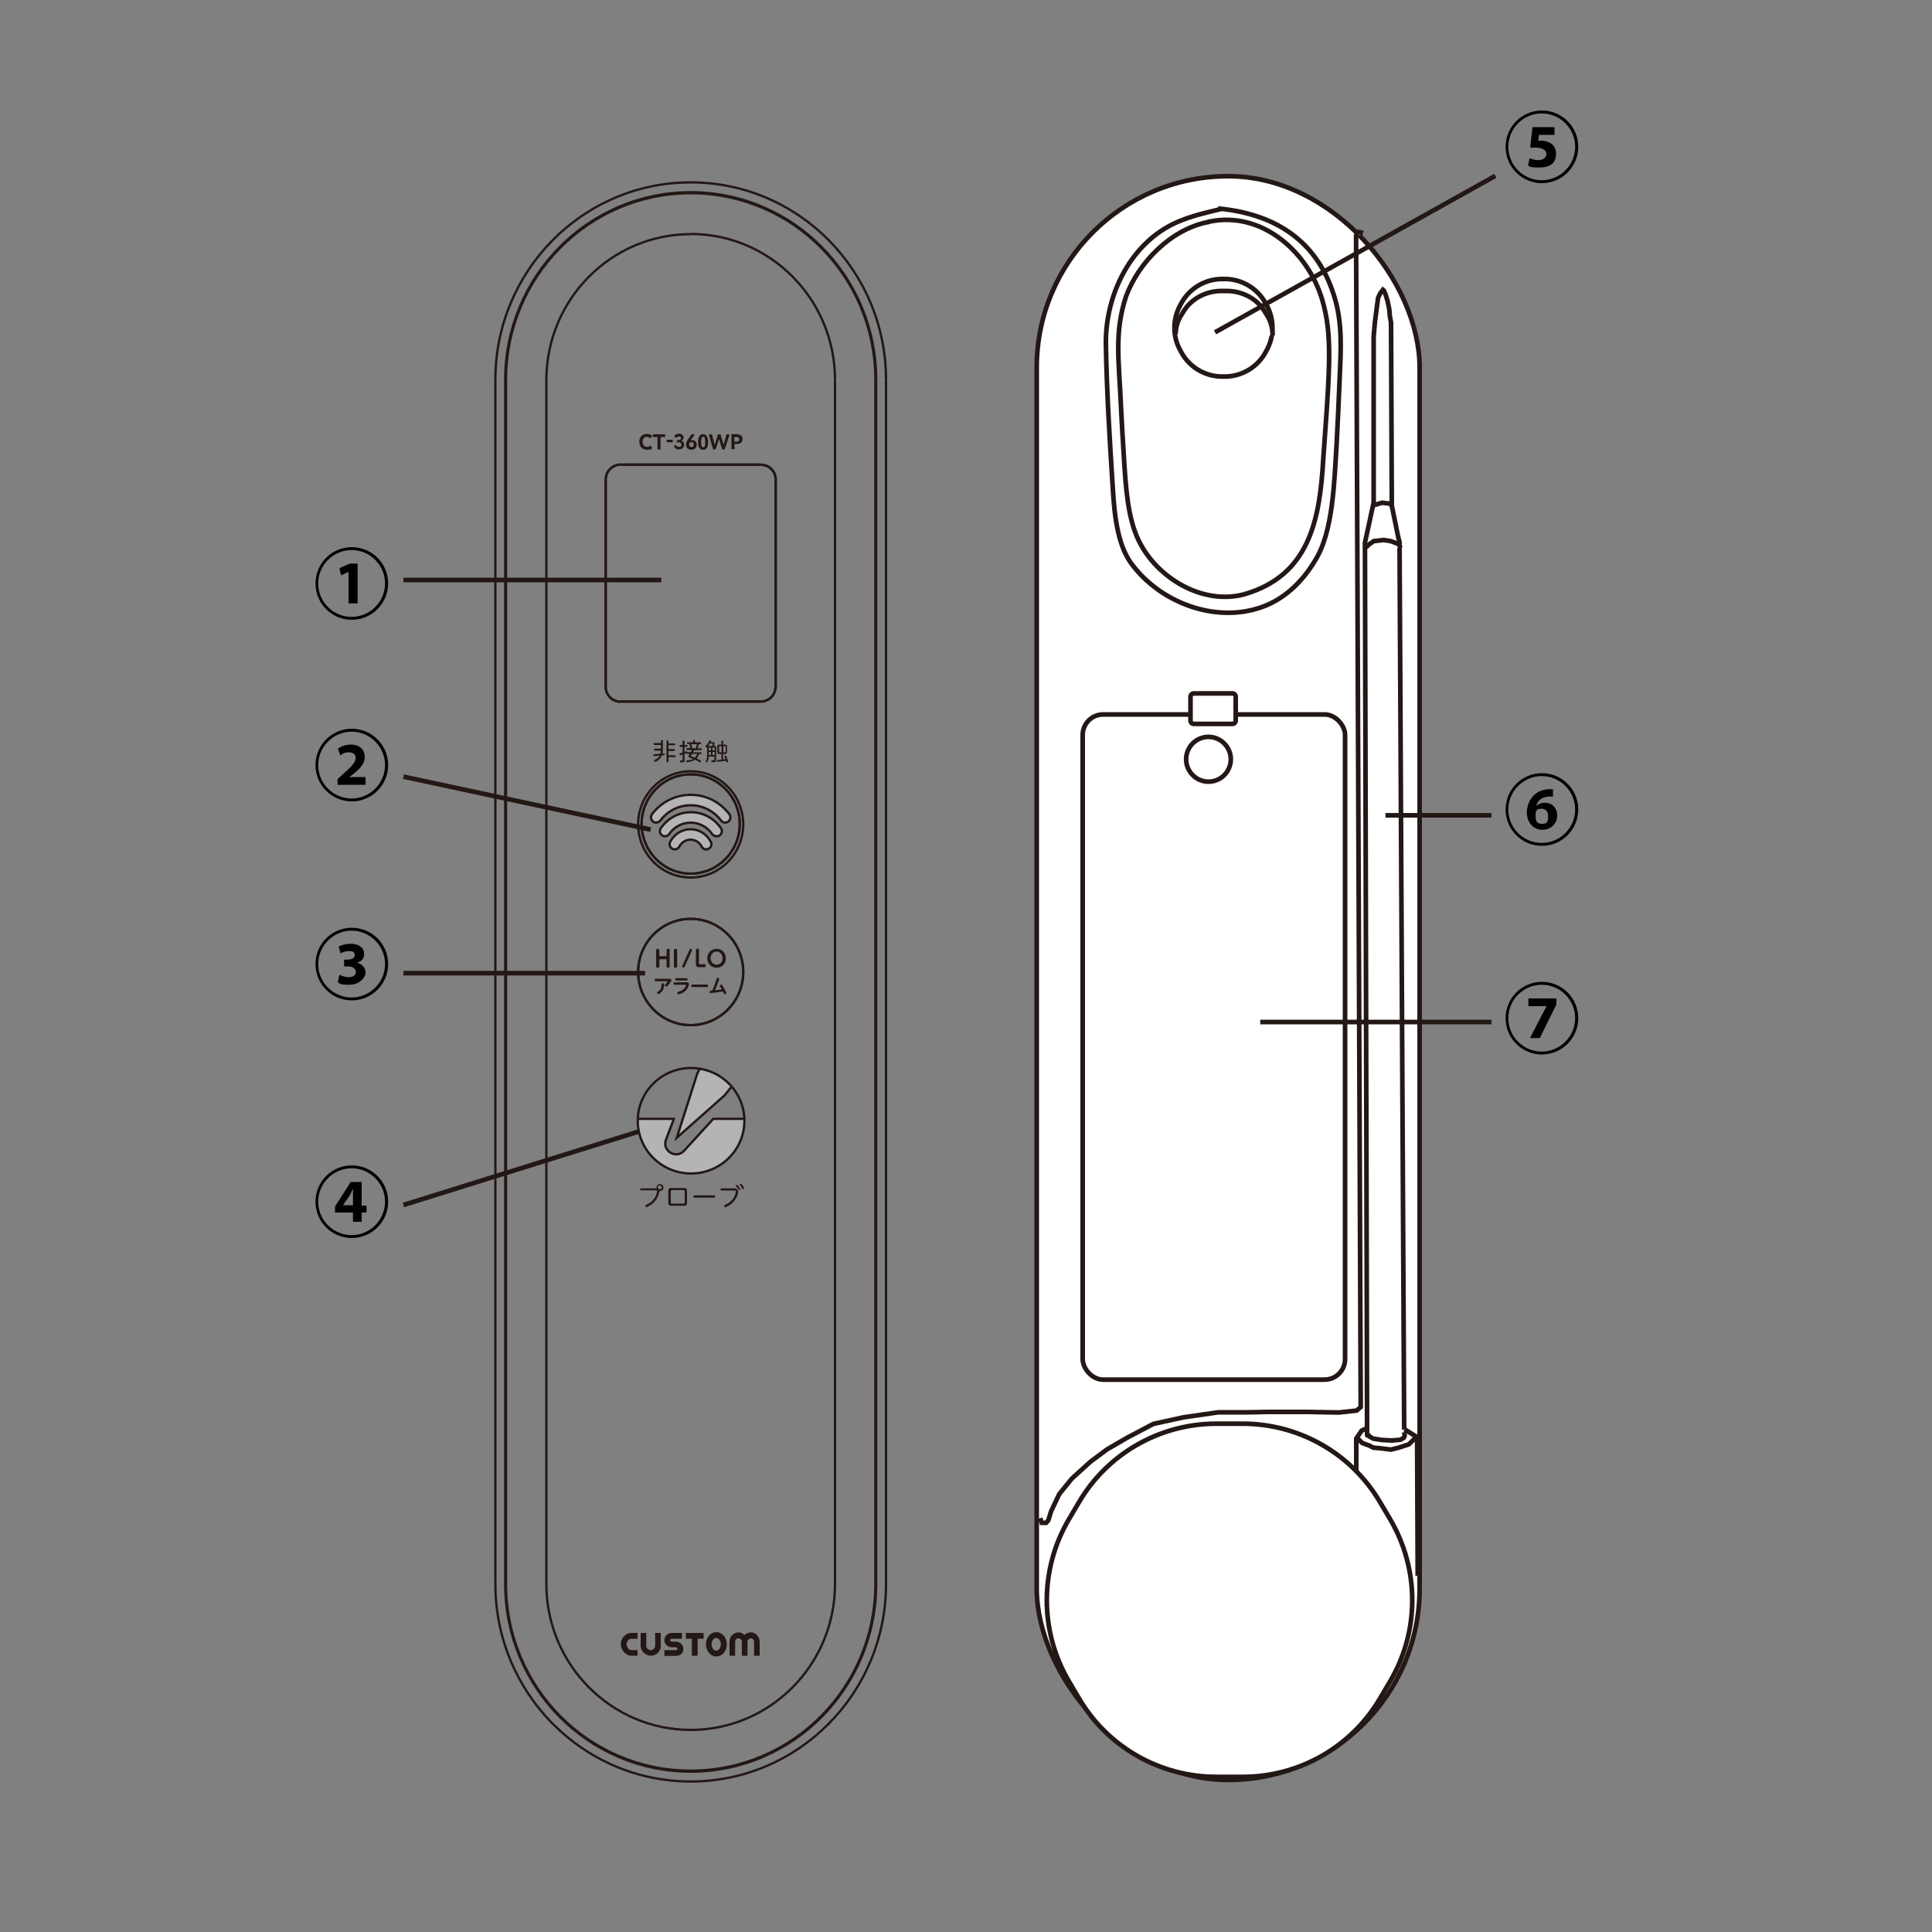 <?xml version="1.0" encoding="UTF-8"?>
<svg xmlns="http://www.w3.org/2000/svg" xmlns:xlink="http://www.w3.org/1999/xlink" version="1.1" viewBox="0 0 1000 1000">
  <rect x="0" y="0" width="1000" height="1000" fill="#808080" stroke="none"/>
  <defs>
    <style>
      .cls-1, .cls-2, .cls-3 {
        fill: none;
      }

      .cls-2, .cls-3, .cls-4, .cls-5 {
        stroke: #231815;
        stroke-miterlimit: 10;
      }

      .cls-2, .cls-4 {
        stroke-width: 2.4px;
      }

      .cls-6 {
        isolation: isolate;
      }

      .cls-3, .cls-5 {
        stroke-width: 1.2px;
      }

      .cls-4 {
        fill: #fff;
      }

      .cls-7 {
        fill: #231815;
      }

      .cls-5 {
        fill: #b4b4b5;
      }

      .cls-8 {
        clip-path: url(#clippath);
      }
    </style>
    <clipPath id="clippath">
      <ellipse class="cls-1" cx="357.7" cy="580.1" rx="27.6" ry="27.3"/>
    </clipPath>
  </defs>
  <!-- Generator: Adobe Illustrator 28.7.1, SVG Export Plug-In . SVG Version: 1.2.0 Build 142)  -->
  <g>
    <g id="_レイヤー_1">
      <g class="cls-6">
        <g class="cls-6">
          <path d="M182.1,320.8c-10.4,0-18.8-8.4-18.8-18.8s8.4-18.8,18.8-18.8,18.8,8.4,18.8,18.8-8.5,18.8-18.8,18.8ZM164.7,302c0,9.6,7.8,17.3,17.3,17.3s17.3-7.8,17.3-17.3-7.8-17.3-17.3-17.3-17.3,7.8-17.3,17.3ZM180.4,296h0l-3.9,1.8-.8-3.7,5.3-2.4h4.1v20.6h-4.7v-16.4Z"/>
        </g>
      </g>
      <g class="cls-6">
        <g class="cls-6">
          <path d="M182.1,414.8c-10.4,0-18.8-8.4-18.8-18.8s8.4-18.8,18.8-18.8,18.8,8.4,18.8,18.8-8.5,18.8-18.8,18.8ZM164.7,396c0,9.6,7.8,17.3,17.3,17.3s17.3-7.8,17.3-17.3-7.8-17.3-17.3-17.3-17.3,7.8-17.3,17.3ZM174.7,406.3v-3l2.6-2.4c4.7-4.2,6.8-6.3,6.8-8.6,0-1.6-1-2.9-3.5-2.9s-3.3.8-4.4,1.6l-1.3-3.5c1.6-1.2,4-2.1,6.7-2.1,4.9,0,7.2,2.9,7.2,6.4s-2.4,6-6,8.9l-2,1.5h0c0,0,8.4,0,8.4,0v4h-14.7Z"/>
        </g>
      </g>
      <g class="cls-6">
        <g class="cls-6">
          <path d="M182.1,517.8c-10.4,0-18.8-8.4-18.8-18.8s8.4-18.8,18.8-18.8,18.8,8.4,18.8,18.8-8.5,18.8-18.8,18.8ZM164.7,499c0,9.6,7.8,17.3,17.3,17.3s17.3-7.8,17.3-17.3-7.8-17.3-17.3-17.3-17.3,7.8-17.3,17.3ZM175.7,504.5c.9.5,2.9,1.3,4.7,1.3,2.7,0,3.8-1.3,3.8-2.7,0-2.1-2.2-2.9-4.3-2.9h-1.8v-3.5h1.8c1.7,0,3.7-.6,3.7-2.3s-.9-2.1-3-2.1-3.4.6-4.3,1.2l-1-3.5c1.2-.8,3.7-1.5,6.3-1.5,4.5,0,6.9,2.4,6.9,5.1s-1.3,3.9-3.7,4.7h0c2.5.6,4.4,2.5,4.4,5.1s-3.1,6.3-8.4,6.3-4.9-.7-6-1.4l.9-3.7Z"/>
        </g>
      </g>
      <g class="cls-6">
        <g class="cls-6">
          <path d="M182.1,640.8c-10.4,0-18.8-8.4-18.8-18.8s8.4-18.8,18.8-18.8,18.8,8.4,18.8,18.8-8.5,18.8-18.8,18.8ZM164.7,622c0,9.6,7.8,17.3,17.3,17.3s17.3-7.8,17.3-17.3-7.8-17.3-17.3-17.3-17.3,7.8-17.3,17.3ZM182.7,632.4v-4.8h-9.3v-3.1l8.1-12.7h5.7v12.2h2.5v3.6h-2.5v4.8h-4.5ZM182.7,623.9v-4.8c0-1,0-2.7.1-3.8h0c-.6,1.2-1.4,2.6-2,3.8l-3.3,4.7h0c0,0,5.3,0,5.3,0Z"/>
        </g>
      </g>
      <g class="cls-6">
        <g class="cls-6">
          <path d="M798.1,94.8c-10.4,0-18.8-8.4-18.8-18.8s8.4-18.8,18.8-18.8,18.8,8.4,18.8,18.8-8.5,18.8-18.8,18.8ZM780.7,76c0,9.6,7.8,17.3,17.3,17.3s17.3-7.8,17.3-17.3-7.8-17.3-17.3-17.3-17.3,7.8-17.3,17.3ZM804.5,69.8h-7.9l-.4,3.1c.4,0,.9-.1,1.4-.1,3.2,0,7.8,1.5,7.8,6.7s-3.3,7.2-8.8,7.2-4.6-.6-5.7-1.1l.8-3.7c1,.4,2.7,1,4.6,1s4.1-1.1,4.1-3.1-1.7-3.4-5.7-3.4-2,0-2.7.2l1.2-10.8h11.4v4Z"/>
        </g>
      </g>
      <g class="cls-6">
        <g class="cls-6">
          <path d="M798.1,437.8c-10.4,0-18.8-8.4-18.8-18.8s8.4-18.8,18.8-18.8,18.8,8.4,18.8,18.8-8.5,18.8-18.8,18.8ZM780.7,419c0,9.6,7.8,17.3,17.3,17.3s17.3-7.8,17.3-17.3-7.8-17.3-17.3-17.3-17.3,7.8-17.3,17.3ZM803.7,412.3c-.6,0-1.2,0-2,0-2.5.2-5.5,1-6.5,4.8h.1c1.2-1.1,2.6-1.6,4.4-1.6,3.5,0,6.3,2.5,6.3,6.6s-3.1,7.4-7.7,7.4-8-3.8-8-8.9,3.2-11.7,11.2-12.1c.7,0,1.6,0,2.3,0v3.8ZM801.3,422.3c0-1.7-1-3.7-3.2-3.7s-3.3.3-3.3,3.3.4,4.5,3.5,4.5,3-2,3-4.1Z"/>
        </g>
      </g>
      <g class="cls-6">
        <g class="cls-6">
          <path d="M798.1,545.8c-10.4,0-18.8-8.4-18.8-18.8s8.4-18.8,18.8-18.8,18.8,8.4,18.8,18.8-8.5,18.8-18.8,18.8ZM780.7,527c0,9.6,7.8,17.3,17.3,17.3s17.3-7.8,17.3-17.3-7.8-17.3-17.3-17.3-17.3,7.8-17.3,17.3ZM805.6,516.8v3.1l-8.6,17.4h-5.1l8.6-16.5h0c0,0-9.4,0-9.4,0v-4h14.5Z"/>
        </g>
      </g>
      <rect class="cls-4" x="536.6" y="91.2" width="198.2" height="830.1" rx="99.1" ry="99.1"/>
      <path class="cls-4" d="M643.2,736.9h-13.6c-29.2,0-56.3,15.4-71.1,40.6l-5.2,8.8c-15.3,25.9-15.3,58.1,0,84l5.2,8.8c14.8,25.2,41.9,40.6,71.1,40.6h13.6c29.2,0,56.3-15.4,71.1-40.6l5.2-8.8c15.3-25.9,15.3-58.1,0-84l-5.2-8.8c-14.8-25.2-41.9-40.6-71.1-40.6Z"/>
      <polyline class="cls-4" points="709 741.7 707.7 743 711.6 744.6 719 745.6 726.1 744.3 727 741.1"/>
      <polyline class="cls-4" points="709 738.5 704.8 740.5 702 744.6 702 754.2 702 761.3"/>
      <path class="cls-4" d="M707.7,743l2,1.2s1.8.4,2.6.6c.8.3,3.4.6,3.4.6l2.1-.2,2.5.2h2.2c0-.1,3.2-.9,3.2-.9l1.3-.8s.4-1.7.3-1.8-.5-1.5-.5-1.5l-2.4-459.7-.8-3.2-1.2-6-1-4.8-1-5-.4-94.7-.6-3.3-.3-3.5-.9-4.4-1-3.3-.9-2.1-.5-.4-1.5,2-1,2.2-.4,2.9-1.3,10.1-.6,7.1v85.8s-4.5,20.8-4.5,20.8l1.1,461.8h0Z"/>
      <line class="cls-2" x1="733.5" y1="744.1" x2="733.8" y2="815.7"/>
      <polyline class="cls-4" points="702.8 744.6 705.1 746.9 708.7 748.2 710.8 749.3 714.2 749.6 719.9 750.3 724 749.3 729.2 747.6 733.2 743.7 727 739.8"/>
      <polyline class="cls-4" points="708.3 741.7 708.1 743.1 710.7 744.6 715 745.3 720.5 745.6 724.9 745.2 726.6 744.2 727.1 743 726.8 741.3"/>
      <polyline class="cls-4" points="706.1 284 709 281.5 711 280.1 716.2 279.5 719.9 280.1 723.9 281.6 725 283.6"/>
      <polyline class="cls-4" points="711.4 261.4 713.4 260.8 715.4 260.2 717.5 260.5 719.2 260.6 720.5 261.8"/>
      <path class="cls-4" d="M701.9,121.4l2.4,606.9-2.1,1.8-9.2,1s-16.5-.3-17-.3h-18.5l-11.8.2h-15.1l-18,2.6-15.6,3.4-13.5,7.1-10.5,6.1-8.6,6.4-9.6,8.7-6.5,8-4.2,8.8-1.5,4.8-1.1,1.3h-2.3l-.8-2.4"/>
      <rect class="cls-4" x="560.4" y="369.8" width="135.8" height="344.3" rx="10.6" ry="10.6"/>
      <path class="cls-4" d="M617.9,358.9h20c.9,0,1.7.8,1.7,1.7v12.4c0,.9-.8,1.7-1.7,1.7h-20c-.9,0-1.7-.8-1.7-1.7v-12.4c0-.9.8-1.7,1.7-1.7Z"/>
      <path class="cls-4" d="M625.5,381.4h0c-4.1,0-8,2.2-10,5.8h0c-2.1,3.6-2.1,8,0,11.6h0c2.1,3.6,5.9,5.8,10,5.8h0c4.1,0,8-2.2,10-5.8h0c2.1-3.6,2.1-8,0-11.6h0c-2.1-3.6-5.9-5.8-10-5.8Z"/>
      <path class="cls-4" d="M630.5,107.9c31.7,3,53.8,18.7,61.5,50.6,3.1,14.2,1.7,27.2,1.2,42.2-.4,8.9-.8,18.8-1.3,27.9-1.3,20.9-1.8,46.9-11.4,61.8-5.9,9.9-14.6,18.7-25.5,23.1-23.7,9.6-52.6-.5-68.1-20.1-8.2-9.7-10-25.4-10.9-40.4-1.6-24.8-3.2-50.8-3.6-75.3-.2-25.3,12.9-52.2,36.8-62.7,7.3-3.2,15.1-5,22.8-6.8"/>
      <path class="cls-4" d="M625.5,114.9c-19.2,3.6-36.2,20.8-42.7,38.6-6.3,19.3-3.5,33.8-2.5,58.7.4,7.3.8,14.9,1.3,22.2,1.1,19.5,2.3,34,7.8,45.4,9.3,19.3,33.1,33.6,54.6,27.8,33.7-9.7,39.1-38.4,40.9-69.8,1.1-16,2.6-33.5,3-49.1.2-10.8-.1-20.8-2.8-30.9-6.5-26.2-31.2-48.9-59.1-43.1h-.3q0,0,0,0Z"/>
      <path class="cls-4" d="M633.9,144.4h-1.3c-8.6,0-16.6,4.6-20.9,12.1l-.6,1.1c-4.3,7.5-4.3,16.6,0,24.1l.6,1.1c4.3,7.5,12.3,12.1,20.9,12.1h1.3c8.6,0,16.6-4.6,20.9-12.1l.6-1.1c4.3-7.5,4.3-16.6,0-24.1l-.6-1.1c-4.3-7.5-12.3-12.1-20.9-12.1Z"/>
      <path class="cls-4" d="M658.7,173.6c0-3.7-.9-7.3-3-10.6l-1.3-2.1c-4-6.4-11.5-10.3-19.5-10.3h-2.6c-8,0-15.5,3.9-19.5,10.3l-1.3,2.1c-2,3.1-3,6.6-3,10.1"/>
      <polyline class="cls-4" points="702 122.4 702.2 121.2 702.6 120.1 704 120.2 705.5 120.6"/>
      <line class="cls-2" x1="342.3" y1="300.2" x2="208.8" y2="300.2"/>
      <line class="cls-2" x1="336.8" y1="429.4" x2="208.8" y2="402"/>
      <line class="cls-2" x1="333.9" y1="503.7" x2="208.8" y2="503.7"/>
      <line class="cls-2" x1="335" y1="584.3" x2="208.8" y2="623.7"/>
      <line class="cls-2" x1="772" y1="529" x2="652.3" y2="529"/>
      <line class="cls-2" x1="772" y1="422" x2="717.1" y2="422"/>
      <line class="cls-2" x1="774" y1="91" x2="628.9" y2="172"/>
      <path class="cls-7" d="M331.9,616.1c-.2,0-.6,0-.6-.5s.5-.5.6-.5h7.9c0,0,0-.2,0-.4,0-1,.8-1.8,1.8-1.8s1.8.8,1.8,1.8-.8,1.8-1.8,1.8-.2,0-.3,0c0,.5-.4,2.6-1.7,4.5-1.8,2.6-4.7,3.8-5.1,3.8s-.5-.3-.5-.6.2-.4.5-.6c1.7-.8,4.1-2.3,5.2-5.3.3-.9.4-1.6.4-1.8,0-.4-.3-.4-.6-.4h-7.6ZM340.5,614.6c0,.5.5,1,1,1s1-.5,1-1-.5-1-1-1-1,.4-1,1Z"/>
      <path class="cls-7" d="M355.6,622.6c0,1.1-.6,1.5-1.6,1.5h-6.5c-1.2,0-1.6-.6-1.6-1.5v-6.2c0-1.1.5-1.5,1.6-1.5h6.5c1.2,0,1.6.6,1.6,1.5v6.2ZM347.2,622.2c0,.5.1.8.8.8h5.6c.7,0,.8-.3.8-.8v-5.4c0-.5-.1-.8-.8-.8h-5.6c-.7,0-.8.3-.8.8v5.4Z"/>
      <path class="cls-7" d="M369.6,618.8c.2,0,.6,0,.6.6s-.5.5-.6.5h-10.1c-.2,0-.6,0-.6-.6s.4-.6.6-.6h10.1Z"/>
      <path class="cls-7" d="M373.5,616.1c-.2,0-.6,0-.6-.5s.5-.5.6-.5h6.8c.5,0,.7,0,1,.3.2.2.8.8.8,1.5s-.5,3-2.4,5.1c-1.6,1.8-3.9,2.9-4.3,2.9s-.6-.3-.6-.6.2-.4.5-.6c1.8-.9,4.1-2.4,5.2-5.3.3-.9.4-1.7.4-1.8,0-.4-.3-.4-.6-.4h-6.9,0ZM383.2,615.5c0,.3-.2.5-.5.5s-.3,0-.6-.5c0-.2-.4-.7-1-1.4-.2-.2-.2-.3-.2-.3,0-.4.4-.6.6-.5.4,0,1.6,1.9,1.6,2.2h0ZM385.1,615c0,.3-.2.5-.5.5s-.3,0-.6-.6c-.3-.7-.6-1-.9-1.4-.1-.2-.2-.3-.2-.3,0-.4.4-.6.7-.5.4.1,1.5,1.9,1.5,2.3h0Z"/>
      <g class="cls-8">
        <g>
          <polygon class="cls-5" points="360.9 555.7 350.3 588.9 375 567 382.1 558.2 364.5 548.5 360.9 555.7"/>
          <path class="cls-5" d="M369.2,579.1l-15.1,16.5c-4.2,4.6-11.6,0-9.4-5.7l4.1-10.8h-24v31.7h66.2v-31.7h-21.8Z"/>
        </g>
      </g>
      <path class="cls-3" d="M385.3,580.1c0-15.1-12.4-27.3-27.6-27.3s-27.6,12.2-27.6,27.3,12.4,27.3,27.6,27.3,27.6-12.2,27.6-27.3"/>
      <g id="LINE">
        <line class="cls-3" x1="261.5" y1="196.6" x2="261.5" y2="819.9"/>
      </g>
      <g id="LINE-2">
        <line class="cls-3" x1="256.4" y1="196.6" x2="256.4" y2="819.9"/>
      </g>
      <g id="LINE-3">
        <line class="cls-3" x1="261.9" y1="819.9" x2="261.9" y2="196.6"/>
      </g>
      <g id="LINE-4">
        <line class="cls-3" x1="453.1" y1="196.6" x2="453.1" y2="819.9"/>
      </g>
      <g id="LINE-5">
        <line class="cls-3" x1="453.5" y1="819.9" x2="453.5" y2="196.6"/>
      </g>
      <g id="LINE-6">
        <line class="cls-3" x1="458.6" y1="819.9" x2="458.6" y2="196.6"/>
      </g>
      <g id="ARC">
        <path class="cls-3" d="M261.5,819.9c0,53.6,43,97.1,96,97.1s96-43.5,96-97.1"/>
      </g>
      <g id="ARC-2">
        <path class="cls-3" d="M256.4,819.9c0,56.4,45.3,102.2,101.1,102.2s101.1-45.8,101.1-102.2"/>
      </g>
      <g id="ARC-3">
        <path class="cls-3" d="M453.5,196.6c0-53.6-43-97.1-96-97.1s-96,43.5-96,97.1"/>
      </g>
      <g id="ARC-4">
        <path class="cls-3" d="M458.6,196.6c0-56.4-45.3-102.2-101.1-102.2s-101.1,45.8-101.1,102.2"/>
      </g>
      <g id="ARC-5">
        <path class="cls-3" d="M453.1,196.6c0-53.4-42.8-96.6-95.6-96.6s-95.6,43.3-95.6,96.6"/>
      </g>
      <g id="ARC-6">
        <path class="cls-3" d="M261.9,819.9c0,53.4,42.8,96.6,95.6,96.6s95.6-43.3,95.6-96.6"/>
      </g>
      <g id="LINE-7">
        <line class="cls-3" x1="393.9" y1="363.1" x2="321.1" y2="363.1"/>
      </g>
      <g id="SPLINE">
        <path class="cls-3" d="M313.5,355.5c0,.6,0,1.1.2,1.7.1.6.3,1.1.6,1.6.2.5.5,1,.9,1.5.4.5.8.9,1.2,1.2.4.4.9.7,1.4.9s1,.4,1.6.6c.5.1,1.1.2,1.7.2"/>
      </g>
      <g id="SPLINE-2">
        <path class="cls-3" d="M321.1,240.5c-.6,0-1.1,0-1.7.2-.5.1-1.1.3-1.6.6s-1,.6-1.4.9c-.4.4-.9.8-1.2,1.2-.4.4-.6.9-.9,1.4-.2.5-.4,1.1-.6,1.6-.1.6-.2,1.1-.2,1.7"/>
      </g>
      <g id="SPLINE-3">
        <path class="cls-3" d="M401.5,248.2c0-.6,0-1.1-.2-1.7-.1-.6-.3-1.1-.6-1.6-.2-.5-.5-1-.9-1.4-.4-.4-.8-.9-1.2-1.2-.4-.4-.9-.7-1.4-.9s-1-.4-1.6-.6c-.5-.1-1.1-.2-1.7-.2"/>
      </g>
      <g id="SPLINE-4">
        <path class="cls-3" d="M393.9,363.1c.6,0,1.1,0,1.7-.2s1.1-.3,1.6-.6,1-.5,1.4-.9c.4-.4.9-.8,1.2-1.2.4-.5.6-.9.9-1.5.2-.5.4-1.1.6-1.6s.2-1.1.2-1.7"/>
      </g>
      <g id="LINE-8">
        <line class="cls-3" x1="321.1" y1="240.5" x2="393.9" y2="240.5"/>
      </g>
      <g id="LINE-9">
        <line class="cls-3" x1="401.5" y1="248.2" x2="401.5" y2="355.5"/>
      </g>
      <g id="LINE-10">
        <line class="cls-3" x1="313.5" y1="355.5" x2="313.5" y2="248.2"/>
      </g>
      <g id="SPLINE-5">
        <path class="cls-3" d="M357.5,121.2c-41.2,0-74.7,33.9-74.7,75.5"/>
      </g>
      <g id="SPLINE-6">
        <line class="cls-3" x1="282.8" y1="196.6" x2="282.8" y2="819.9"/>
      </g>
      <g id="SPLINE-7">
        <path class="cls-3" d="M282.8,819.9c0,41.6,33.5,75.5,74.7,75.5s74.7-33.8,74.7-75.5"/>
      </g>
      <g id="SPLINE-8">
        <line class="cls-3" x1="432.2" y1="819.9" x2="432.2" y2="196.6"/>
      </g>
      <g id="SPLINE-9">
        <path class="cls-3" d="M432.2,196.6c0-41.6-33.5-75.5-74.7-75.5"/>
      </g>
      <g id="SPLINE-10">
        <path class="cls-3" d="M357.5,454.2c-15,0-27.2-12.3-27.2-27.5s12.2-27.5,27.2-27.5,27.2,12.3,27.2,27.5-12.2,27.5-27.2,27.5Z"/>
      </g>
      <g id="SPLINE-11">
        <path class="cls-5" d="M370.8,432.8c-.8,0-1.7-.4-2.2-1.1-2.5-3.7-6.7-5.9-11.1-5.9s-8.6,2.2-11.1,5.9c-.9,1.2-2.5,1.5-3.7.7-1.2-.9-1.5-2.5-.6-3.8,3.5-5.1,9.3-8.2,15.5-8.2s11.9,3,15.5,8.2c.9,1.2.6,2.9-.6,3.8-.5.3-1,.5-1.5.5h0Z"/>
      </g>
      <g id="SPLINE-12">
        <path class="cls-5" d="M339.6,425.8c-.6,0-1.1-.2-1.6-.6-1.2-.9-1.4-2.6-.5-3.8,4.8-6.3,12.1-10,20-10s15.1,3.6,20,10c.9,1.2.7,2.9-.5,3.8s-2.9.7-3.8-.5c-3.8-5-9.5-7.9-15.7-7.9s-11.9,2.9-15.7,7.9c-.5.7-1.3,1-2.1,1h0Z"/>
      </g>
      <g id="SPLINE-13">
        <path class="cls-5" d="M365.6,439.7c-1,0-1.9-.5-2.4-1.5-1.1-2.2-3.4-3.6-5.8-3.6s-4.6,1.4-5.8,3.6c-.7,1.3-2.3,1.8-3.6,1.1-1.3-.7-1.8-2.3-1.1-3.6,2.1-4,6.1-6.5,10.5-6.5s8.4,2.5,10.5,6.5c.7,1.3.2,3-1.1,3.6-.4.2-.8.3-1.2.3h0Z"/>
      </g>
      <g id="SPLINE-14">
        <path class="cls-7" d="M341.2,491.9c0-.5-.2-.8-.8-.8s-.8.5-.8.8v8.2c0,.6.3.8.9.8.8,0,.8-.6.8-.8v-3.6h3.7v3.6c0,.6.3.8.8.8.8,0,.8-.6.8-.8v-8.2c0-.5-.2-.8-.8-.8s-.8.5-.8.8v3h-3.7v-3h0Z"/>
      </g>
      <g id="SPLINE-15">
        <path class="cls-7" d="M350.5,500.1v-8.2c0-.6-.4-.8-.9-.8s-.8.2-.8.8v8.2c0,.6.4.8.9.8s.8-.3.8-.8Z"/>
      </g>
      <g id="SPLINE-16">
        <path class="cls-7" d="M354.4,500.3l3.7-8.2c0-.1.1-.3.1-.4,0-.3-.4-.6-.7-.6s-.4.2-.6.5l-3.7,8.2c0,.1-.1.3-.1.4,0,.3.4.6.7.6s.4-.2.6-.5h0Z"/>
      </g>
      <g id="SPLINE-17">
        <path class="cls-7" d="M364.4,499.1h-2.2c-.3,0-.4,0-.4-.4v-6.9c0-.5-.2-.8-.8-.8s-.8.3-.8.8v7.3c0,.5,0,1.5,1.5,1.5h2.8c.5,0,.8-.2.8-.8s-.4-.8-.8-.8h0Z"/>
      </g>
      <path class="cls-7" d="M370.9,491.1c2.7,0,4.8,2,4.8,4.9s-2.1,4.9-4.8,4.9-4.8-2-4.8-4.9,2.2-4.9,4.8-4.9ZM370.9,499.3c1.9,0,3.1-1.5,3.1-3.4s-1.3-3.4-3.1-3.4-3.1,1.5-3.1,3.4,1.3,3.4,3.1,3.4Z"/>
      <g id="SPLINE-18">
        <path class="cls-7" d="M339.6,506.6c-.4,0-.7.2-.7.7s0,.6.7.6h5.9s.1,0,.1,0c0,.1-.5.8-.9,1.3-.5.5-.5.6-.5.8,0,.4.4.7.7.7s.4,0,1.4-1.3c.5-.6,1.2-1.7,1.2-2.1,0-.7-.6-.7-.9-.7"/>
      </g>
      <g id="SPLINE-19">
        <path class="cls-7" d="M342.4,509.7c0,2.3-1.4,3.3-1.8,3.5-.4.2-.5.3-.5.6s.2.7.7.7,1.3-.7,1.9-1.4c1.1-1.4,1.1-3.4,1.1-3.5,0-.3,0-.7-.7-.7s-.7.4-.7.8h0Z"/>
      </g>
      <g id="SPLINE-20">
        <path class="cls-7" d="M349.2,508.5c-.1,0-.6,0-.6.6s.5.6.6.6h5.6c.1,0,.3,0,.3.2,0,.5-1,2.5-3.3,3.2-1,.3-1.2.4-1.2.8s.1.7.7.7,2.2-.5,3.5-1.8c1.3-1.2,1.8-2.8,1.8-3.5s-.8-.9-1-.9"/>
      </g>
      <g id="SPLINE-21">
        <path class="cls-7" d="M350.1,507.5h5.2c.2,0,.6,0,.6-.6s-.5-.6-.6-.6h-5.2c-.2,0-.6,0-.6.6s.5.6.6.6Z"/>
      </g>
      <g id="SPLINE-22">
        <path class="cls-7" d="M358.4,510.9h7.4c.2,0,.7,0,.7-.6s-.5-.7-.7-.7h-7.4c-.2,0-.7,0-.7.6s.5.6.7.6h0Z"/>
      </g>
      <g id="SPLINE-23">
        <path class="cls-7" d="M368.2,514l6-.8c.1.2.3.7.5,1,.1.3.3.4.5.4.5,0,.7-.3.7-.6,0-.5-1-2.2-1.6-3.3-.6-.9-.7-1.1-1-1.1s-.7.2-.7.6,0,.3.2.6c.3.4.6.9.8,1.3l-3.5.5c1-2.4,2.2-5.6,2.2-5.9,0-.4-.5-.6-.8-.6s-.5.2-.7,1c-.8,2.5-1.9,5.1-2.1,5.6h-.6c-.5.1-.8.2-.8.7s.2.7.6.7.1,0,.4,0h0Z"/>
      </g>
      <g id="SPLINE-24">
        <path class="cls-7" d="M336.5,230.7c-.3.3-.9.6-1.6.6-1.3,0-2.3-1-2.3-2.6,0-1.6.9-2.6,2.1-2.6s1.6.4,1.7.7h.4l.7-1.3c-.3-.4-1.4-.9-2.8-.9-2.2,0-3.8,1.6-3.8,4.1s1.6,4.1,4,4.1,2.1-.4,2.7-.9l-.7-1.1h-.4,0Z"/>
      </g>
      <g id="LINE-11">
        <polyline class="cls-7" points="344.3 224.8 337.9 224.8 337.9 226.2 340.3 226.2 340.3 232.6 341.9 232.6 341.9 226.2 344.3 226.2"/>
      </g>
      <g id="LINE-12">
        <rect class="cls-7" x="345.1" y="227.6" width="3.1" height="1.3"/>
      </g>
      <g id="SPLINE-25">
        <path class="cls-7" d="M350.1,226.7c.2-.4.8-.8,1.4-.8s1,.4,1,.9-.6,1-1.4,1h-.8v1.1h.8c1,0,1.6.4,1.6,1.2s-.4,1.2-1.3,1.2-1.3-.4-1.5-1l-1,.4v.4c.3.8,1.2,1.5,2.6,1.5s2.6-1,2.6-2.4-.8-1.9-1.6-2h0c.7-.2,1.3-.8,1.3-1.8s-1-1.9-2.3-1.9-2.2.6-2.4,1.1v.4l.8.6h0Z"/>
      </g>
      <path class="cls-7" d="M357.9,224.8h1.5v.5c-.8.9-1.7,2.2-2,2.7h0c.2-.1.5-.2,1-.2,1.2,0,2.2.9,2.2,2.4s-1,2.6-2.7,2.6-2.8-1.1-2.8-2.6c0-1.2.5-2.1,1.4-3.4l1.4-1.9h0ZM359.1,230.1c0-.8-.4-1.3-1.2-1.3s-1.2.6-1.2,1.3.4,1.3,1.2,1.3,1.2-.5,1.2-1.3h0Z"/>
      <path class="cls-7" d="M361.3,228.8c0-2.9,1.1-4.1,2.6-4.1s2.6,1.1,2.6,4.1-1.1,4-2.6,4-2.6-1.2-2.6-4ZM365,228.8c0-2.2-.4-2.7-1-2.7s-1.1.5-1.1,2.7.4,2.7,1.1,2.7,1-.5,1-2.7Z"/>
      <g id="LINE-13">
        <polyline class="cls-7" points="377.5 225.4 375.1 232.6 373.8 232.6 372.2 227.3 372.2 227.3 370.4 232.6 369.1 232.6 367 225.4 367 224.8 368.5 224.8 369.9 230.1 370 230.1 371.6 224.8 372.9 224.8 374.5 230.1 374.6 230.1 376 224.8 377.5 224.8"/>
      </g>
      <path class="cls-7" d="M381.7,224.8c1.6,0,2.7,1,2.7,2.4s-1.1,2.6-2.7,2.6h-1.5v2.7h-1.6v-7.8h3.2ZM380.1,226.2v2.4h1.3c.8,0,1.2-.4,1.2-1.2s-.5-1.2-1.2-1.2h-1.3Z"/>
      <g id="SPLINE-26">
        <path class="cls-7" d="M331.6,845.2h2.9v6.8c0,1.3,1.6,2.1,2.4,2.1s2.2-1,2.2-2.1v-6.8h2.9v6.8c0,2.6-2.2,5-5,5s-5.4-2.3-5.4-5v-6.8Z"/>
      </g>
      <g id="SPLINE-27">
        <path class="cls-7" d="M377.6,849.6c0-3,2.7-4.7,4.6-4.7s3.2,1.4,3.2,1.4c.6-.9,2.2-1.4,3.3-1.4,3,0,4.5,3,4.5,4.7v7.4h-2.9v-7.4c0-.6-.6-1.6-1.6-1.6s-1.8.9-1.8,1.6v7.4h-2.9v-7.4c0-.4-.6-1.6-1.8-1.6s-1.7,1.2-1.7,1.6v7.4h-2.9"/>
      </g>
      <g id="LINE-14">
        <polyline class="cls-7" points="355 845.2 364.2 845.2 364.2 848.2 361.1 848.2 361.1 857 358.1 857 358.1 848.2 355 848.2"/>
      </g>
      <g id="SPLINE-28">
        <path class="cls-7" d="M330,857h-3.2c-3,0-5.5-3.1-5.5-5.9s2.2-5.9,5.5-5.9h3.2v3h-3.2c-1.4,0-2.5,1.7-2.5,2.8s.9,3.1,2.5,3.1h3.2"/>
      </g>
      <g id="SPLINE-29">
        <path class="cls-7" d="M353,845.2v3h-5.4c-.6,0-.7.5-.7.8s.3.7.7.7h2.1c1.7,0,4,1.1,4,3.9s-2.5,3.5-3.9,3.5h-5.9v-3h5.9c.5,0,.8-.2.8-.6s-.2-.9-.9-.9h-2.1c-1.5,0-3.7-1.2-3.7-3.6s1.9-3.8,3.7-3.8h5.4Z"/>
      </g>
      <path class="cls-7" d="M376.2,851.1c0,3.5-2.4,6.3-5.4,6.3s-5.4-2.8-5.4-6.3,2.4-6.3,5.4-6.3,5.4,2.8,5.4,6.3ZM373.1,851.1c0-1.8-1.1-3.3-2.4-3.3s-2.4,1.5-2.4,3.3,1.1,3.3,2.4,3.3,2.4-1.5,2.4-3.3Z"/>
      <g id="SPLINE-30">
        <path class="cls-3" d="M357.5,400.8c-14,0-25.4,11.5-25.4,25.7s11.4,25.7,25.4,25.7,25.4-11.5,25.4-25.7-11.4-25.7-25.4-25.7Z"/>
      </g>
      <g id="SPLINE-31">
        <path class="cls-3" d="M357.5,530.6c-15,0-27.2-12.3-27.2-27.5s12.2-27.5,27.2-27.5,27.2,12.3,27.2,27.5-12.2,27.5-27.2,27.5Z"/>
      </g>
      <g id="SPLINE-32">
        <path class="cls-3" d="M357.5,530.6c-15,0-27.2-12.3-27.2-27.5s12.2-27.5,27.2-27.5,27.2,12.3,27.2,27.5-12.2,27.5-27.2,27.5Z"/>
      </g>
      <g id="SPLINE-33">
        <path class="cls-3" d="M357.5,400.8c-14,0-25.4,11.5-25.4,25.7s11.4,25.7,25.4,25.7,25.4-11.5,25.4-25.7-11.4-25.7-25.4-25.7Z"/>
      </g>
      <g id="POLYLINE">
        <line class="cls-3" x1="393.9" y1="363.1" x2="321.1" y2="363.1"/>
      </g>
      <g id="SPLINE-34">
        <path class="cls-3" d="M313.5,355.5c0,.6,0,1.1.2,1.7.1.6.3,1.1.6,1.6.2.5.5,1,.9,1.5.4.5.8.9,1.2,1.2.5.4.9.7,1.4.9.5.2,1,.5,1.6.6s1.1.2,1.7.2"/>
      </g>
      <g id="SPLINE-35">
        <path class="cls-3" d="M321.1,240.5c-.6,0-1.1,0-1.7.2-.5.1-1.1.3-1.6.6-.5.2-1,.6-1.4.9-.5.3-.8.8-1.2,1.2-.4.4-.7.9-.9,1.5-.2.5-.5,1.1-.6,1.6-.1.6-.2,1.1-.2,1.7"/>
      </g>
      <g id="SPLINE-36">
        <path class="cls-3" d="M401.5,248.2c0-.6,0-1.1-.2-1.7-.1-.6-.3-1.1-.5-1.6-.2-.5-.5-1-.9-1.5-.3-.4-.8-.9-1.2-1.2-.5-.4-.9-.7-1.4-.9-.5-.2-1-.4-1.6-.6-.5-.1-1.1-.2-1.7-.2"/>
      </g>
      <g id="SPLINE-37">
        <path class="cls-3" d="M393.9,363.1c.6,0,1.1,0,1.7-.2s1.1-.3,1.6-.6c.5-.2,1-.5,1.4-.9.5-.4.9-.8,1.2-1.2.4-.5.7-.9.9-1.5.2-.5.4-1.1.5-1.6.1-.6.2-1.1.2-1.7"/>
      </g>
      <g id="POLYLINE-2">
        <line class="cls-3" x1="321.1" y1="240.5" x2="393.9" y2="240.5"/>
      </g>
      <g id="POLYLINE-3">
        <line class="cls-3" x1="401.5" y1="248.2" x2="401.5" y2="355.5"/>
      </g>
      <g id="POLYLINE-4">
        <line class="cls-3" x1="313.5" y1="355.5" x2="313.5" y2="248.2"/>
      </g>
      <path class="cls-7" d="M342.1,388.5h-3.1c-.1,0-.5,0-.5-.5s.4-.5.5-.5h3.1v-1.9h-3.3c-.1,0-.5,0-.5-.5s.4-.5.5-.5h3.3v-1.1c0-.1,0-.5.5-.5s.5.2.5.5v5c0,.5,0,1.2-.2,1.6.3,0,.8-.1.8-.1.4,0,.4.4.4.4,0,.4-.1.4-1.5.6-.3.7-.7,1.5-1.8,2.4-.5.4-1.3.9-1.7.9s-.5-.4-.5-.6.1-.4.4-.5c1.7-.8,2.2-1.5,2.5-2.1-1,.1-1.1.2-1.6.2-.3,0-1,.1-1.3.1-.3,0-.5-.2-.5-.5s.3-.5.5-.5c1,0,2.2-.2,3.2-.3.2-.9.2-1.7.2-1.8v-.2h0ZM349,384.7c.1,0,.5,0,.5.5s-.3.5-.5.5h-3v2h2.8c.1,0,.5,0,.5.5s-.3.5-.5.5h-2.8v2.2h3.2c.2,0,.5,0,.5.5s-.3.5-.5.5h-3.2v2.2c0,.1,0,.5-.5.5s-.5-.2-.5-.5v-10.4c0-.1,0-.5.5-.5s.5.2.5.5v1.1h3,0Z"/>
      <path class="cls-7" d="M354.4,393.4c0,1.2-.5,1.2-1.5,1.2s-1,0-1-.5.4-.5.8-.5.6,0,.6-.4v-2.7c-.8.3-1,.4-1.2.4-.4,0-.4-.4-.4-.6,0-.3.2-.4.3-.4,0,0,1.1-.3,1.3-.4v-2.9h-1.1c-.1,0-.5,0-.5-.5s.3-.5.5-.5h1.1v-1.8c0-.1,0-.5.5-.5s.5.4.5.5v1.8h1c.1,0,.5,0,.5.5s-.3.5-.5.5h-1v2.6s.4-.2.6-.3c.2,0,.3-.1.4-.1.3,0,.4.3.4.5s0,.3-.2.4c-.3.2-.7.3-1.2.6v3.4h0ZM362.7,389.4c.1,0,.5,0,.5.5s-.4.4-.5.4h-.9c-.2.5-.5,1.4-1.2,2.3,1.2.5,2,1,2,1.1,0,0,.2.1.2.3s-.1.6-.5.6-.2,0-.4-.2c-.8-.5-1.3-.8-2.1-1.2-1.3,1-3.8,1.3-4.1,1.3s-.5-.3-.5-.5c0-.4.3-.4.5-.4,1.8-.2,2.6-.5,3.1-.8-.3-.1-1.7-.6-2-.7-.2,0-.5-.2-.5-.6s0-.3.2-.5c0-.1.2-.3.5-.8h-1.2c-.1,0-.5,0-.5-.4s.4-.5.5-.5h1.8c.2-.3.4-.8.6-1.1h-2.4c-.1,0-.5,0-.5-.5s.4-.5.5-.5h1.6c-.1-.6-.5-1.8-.6-2.1h-.7c-.1,0-.5,0-.5-.4s.3-.5.5-.5h2.6v-.7c0-.1,0-.5.5-.5s.5.1.5.5v.7h2.7c.1,0,.5,0,.5.5s-.2.5-.4.5h-.8c-.3,1-.5,1.8-.7,2.1h1.7c.1,0,.5,0,.5.5s-.3.5-.5.5h-3.4c-.2.4-.3.6-.6,1.1h4ZM358.2,390.3c0,.1-.5.8-.5.8,0,0-.1.2-.1.2,0,.1.2.2.3.2.4.1,1,.3,1.8.6.7-.7,1-1.6,1.2-1.9h-2.6ZM360.1,387.3c.2-.5.6-1.8.6-2.1h-2.9c0,.1.4,1.5.6,2.1h1.6Z"/>
      <path class="cls-7" d="M369.7,386c.9,0,1,.5,1,1.1v6.3c0,1.1-.5,1.1-1.5,1.1s-1,0-1-.5.3-.5.4-.5.7,0,.9,0c.3,0,.3-.2.3-.4v-1.5h-3c0,.5,0,1.4-.4,2.2-.3.7-.4.8-.6.8s-.5-.1-.5-.4,0-.1.3-.7c.4-1,.4-2.4.4-2.9v-3.3c0-.2,0-.4,0-.6-.1.2-.2.2-.4.2-.2,0-.5-.3-.5-.5s0-.2.5-.7c.7-.7,1.1-1.5,1.5-2.2.1-.2.2-.3.4-.3.3,0,.5.1.5.4s0,.3-.2.5h1.2c.3,0,.9,0,.9.7s-.4,1.1-.6,1.3h.3ZM368.5,386c.2-.3.5-.9.5-1s-.2-.2-.3-.2h-1.3c-.2.4-.5.8-.9,1.3.2,0,.4,0,.7,0h1.3ZM368,388.4v-1.5h-.7c-.3,0-.4.1-.4.4v1.1h1.1,0ZM368,389.2h-1.1v1.6h1.1v-1.6ZM368.8,388.4h1.1v-1.1c0-.2-.1-.4-.4-.4h-.7v1.5h0ZM369.9,389.2h-1.1v1.6h1.1v-1.6ZM373.4,390.3h-1c-.8,0-1.1-.3-1.1-1.1v-2.7c0-.9.3-1.1,1.1-1.1h1v-1.6c0-.1,0-.5.4-.5s.5.2.5.5v1.6h.9c.8,0,1.1.3,1.1,1.1v2.7c0,.8-.3,1.1-1.1,1.1h-.9v2.8c.9-.1,1-.1,1.2-.1,0-.1-.2-.5-.3-.9-.2-.5-.2-.6-.2-.7,0-.3.3-.4.5-.4.2,0,.3,0,.6.8.2.5.7,1.9.7,2.3s-.3.5-.5.5c-.3,0-.4-.1-.5-.8-1.4.2-4,.5-4.3.5-.4,0-.4-.3-.4-.5s0-.4.3-.4c0,0,1.7-.1,2-.2v-2.9h0ZM373.5,386.2h-.9c-.3,0-.4.2-.4.4v2.4c0,.2,0,.4.4.4h.9v-3.2ZM374.4,386.2v3.2h.8c.3,0,.4-.1.4-.4v-2.4c0-.2-.1-.4-.4-.4h-.8Z"/>
    </g>
  </g>
</svg>